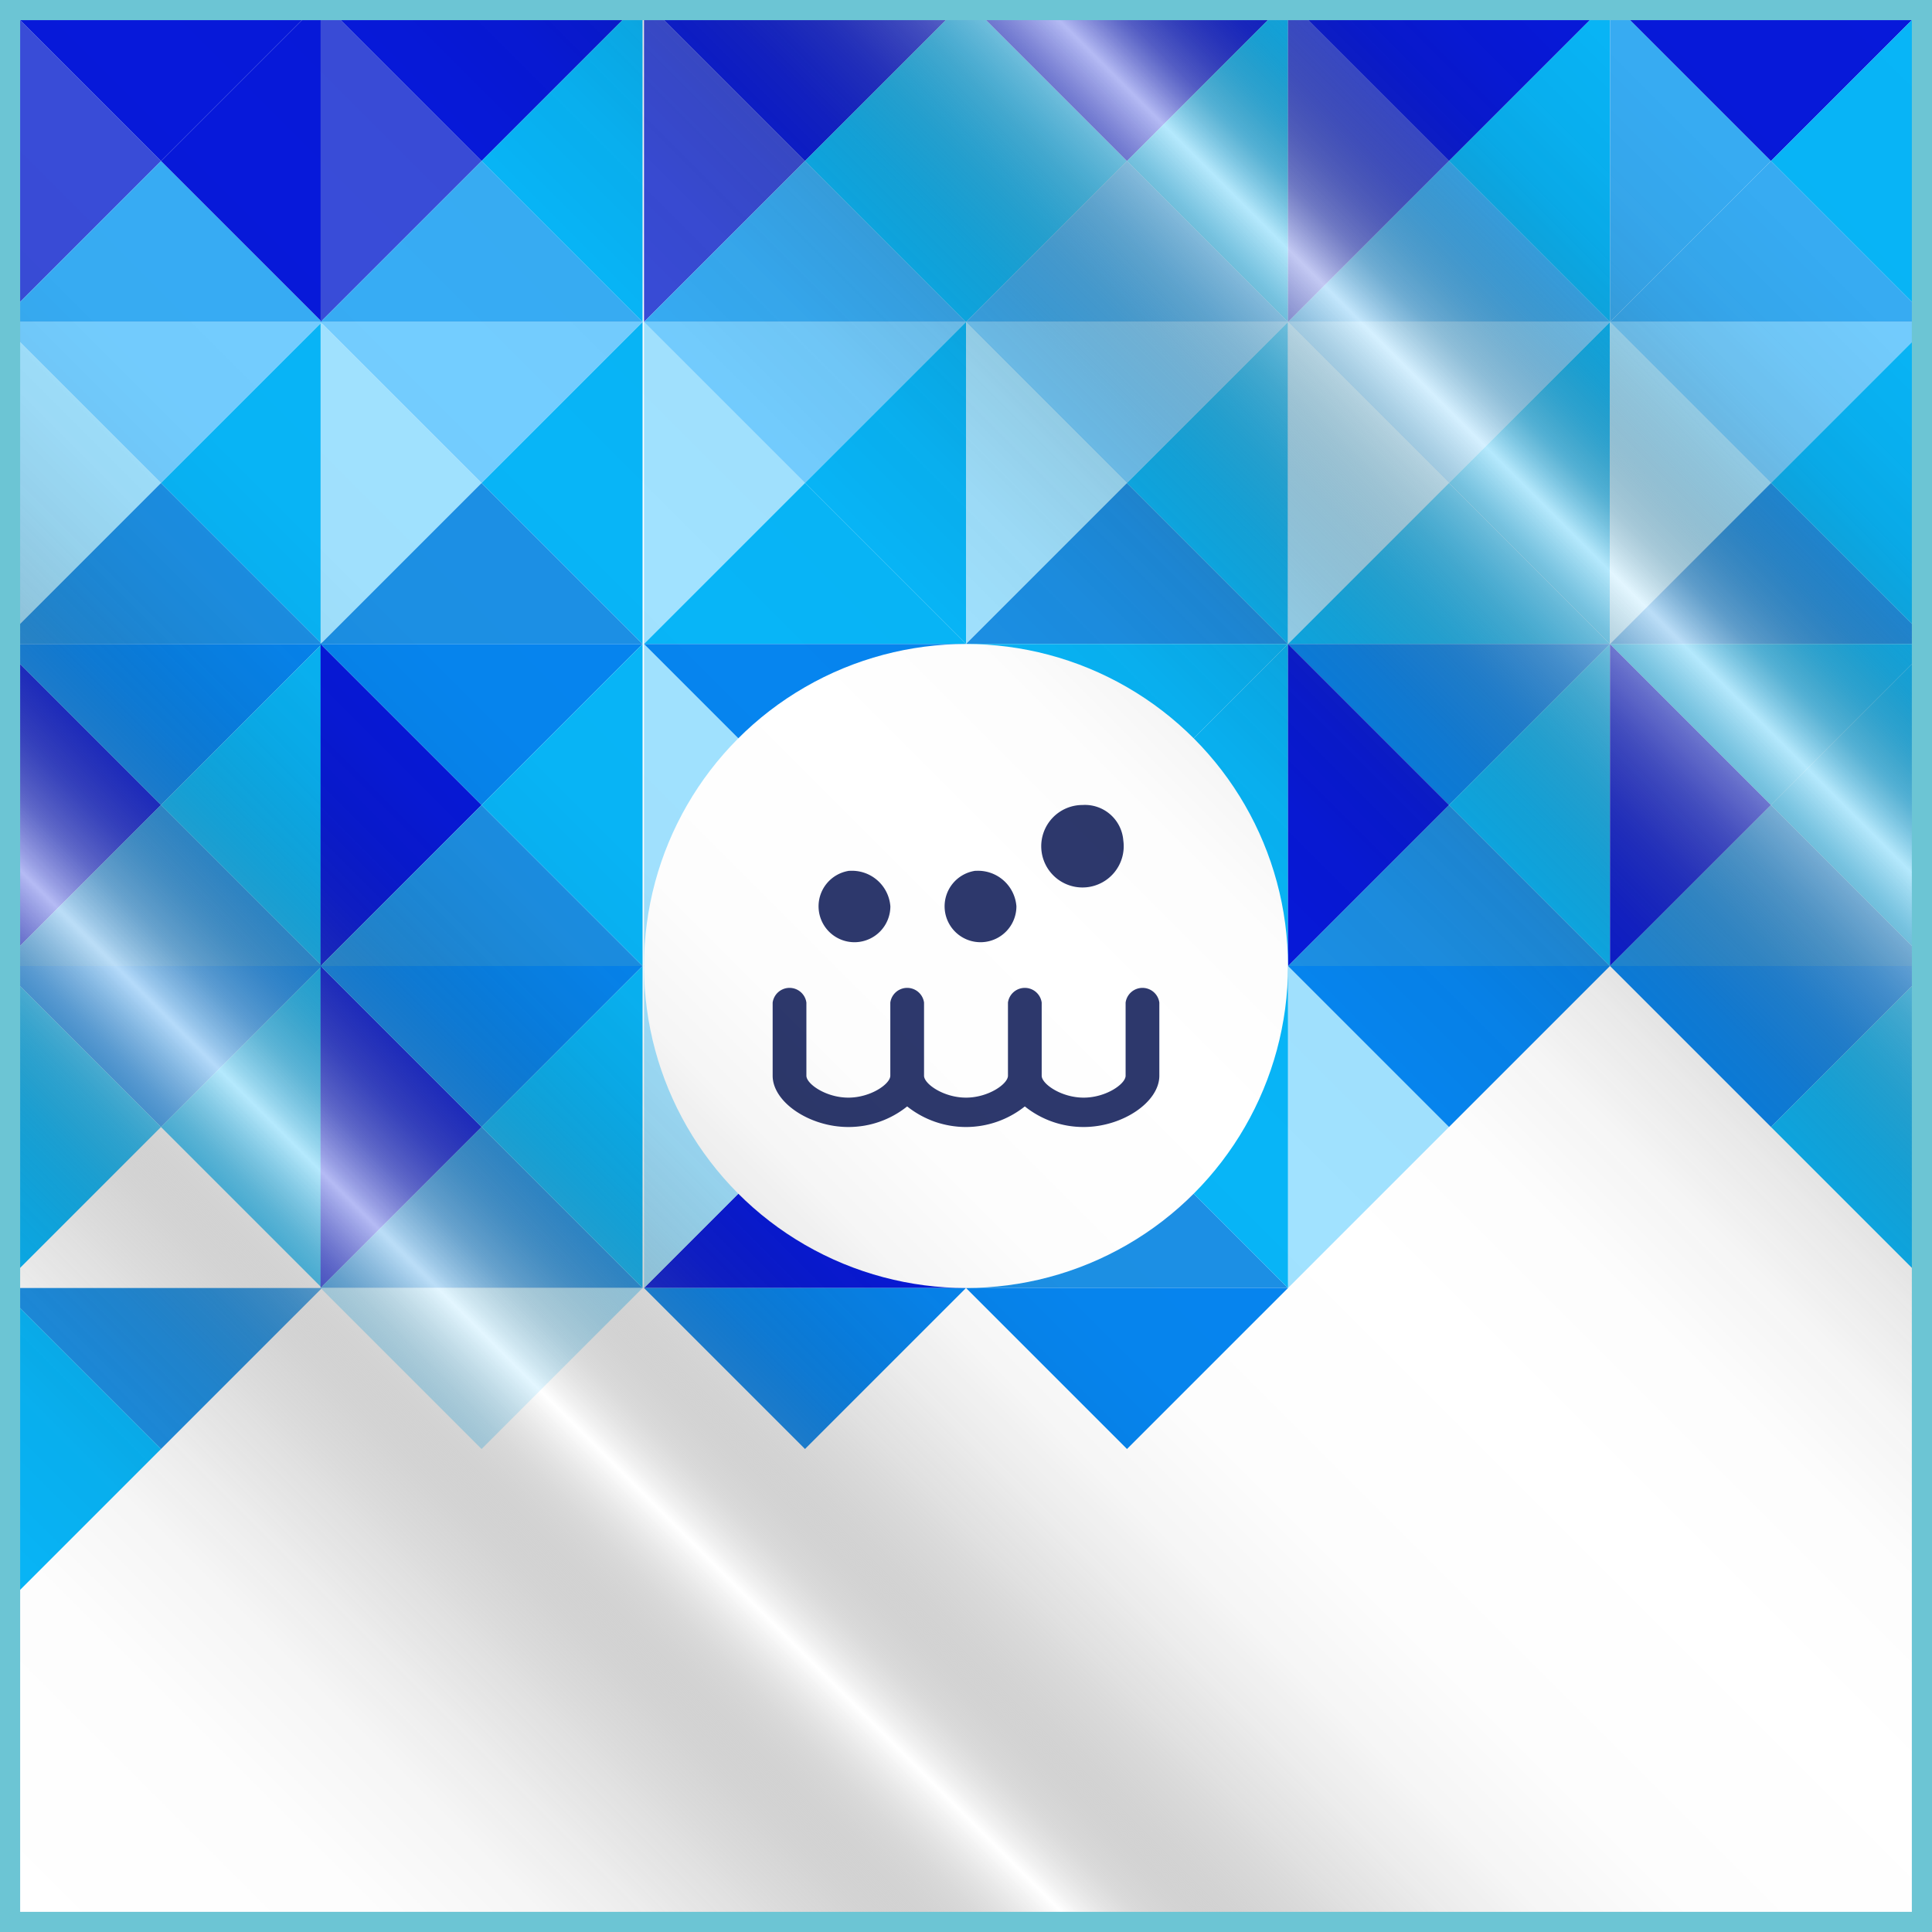 <svg xmlns="http://www.w3.org/2000/svg" xmlns:xlink="http://www.w3.org/1999/xlink" viewBox="0 0 96 96">
  <rect x="0" y="0" width="96" height="96" fill="#333333" stroke="none"/>
  <defs>
    <style>
      .cls-1, .cls-15 {
        fill: none;
      }

      .cls-2 {
        fill: #394cd8;
      }

      .cls-3 {
        fill: #0719da;
      }

      .cls-4 {
        fill: #37acf4;
      }

      .cls-5 {
        fill: #08b5f7;
      }

      .cls-6 {
        fill: #a1e2ff;
      }

      .cls-7 {
        fill: #73cdff;
      }

      .cls-8 {
        fill: #1c90e5;
      }

      .cls-9 {
        fill: #0685ef;
      }

      .cls-10, .cls-13 {
        fill: #fff;
      }

      .cls-11 {
        fill: #2d386c;
      }

      .cls-12 {
        fill: url(#Degradado_sin_nombre_74);
      }

      .cls-13 {
        stroke: #1a171b;
      }

      .cls-13, .cls-15 {
        stroke-miterlimit: 10;
      }

      .cls-14 {
        clip-path: url(#clip-path);
      }

      .cls-15 {
        stroke: #6cc5d4;
        stroke-width: 2px;
      }
    </style>
    <linearGradient id="Degradado_sin_nombre_74" data-name="Degradado sin nombre 74" y1="95.607" x2="95.607" gradientUnits="userSpaceOnUse">
      <stop offset="0" stop-opacity="0"/>
      <stop offset="0.1" stop-color="#030303" stop-opacity="0.008"/>
      <stop offset="0.141" stop-color="#0d0d0d" stop-opacity="0.036"/>
      <stop offset="0.171" stop-color="#1f1f1f" stop-opacity="0.084"/>
      <stop offset="0.197" stop-color="#383838" stop-opacity="0.153"/>
      <stop offset="0.219" stop-color="#595959" stop-opacity="0.243"/>
      <stop offset="0.238" stop-color="#818181" stop-opacity="0.354"/>
      <stop offset="0.256" stop-color="#b1b1b1" stop-opacity="0.486"/>
      <stop offset="0.272" stop-color="#e7e7e7" stop-opacity="0.634"/>
      <stop offset="0.279" stop-color="#fff" stop-opacity="0.7"/>
      <stop offset="0.284" stop-color="#eaeaea" stop-opacity="0.642"/>
      <stop offset="0.299" stop-color="#b3b3b3" stop-opacity="0.492"/>
      <stop offset="0.316" stop-color="#838383" stop-opacity="0.358"/>
      <stop offset="0.334" stop-color="#5a5a5a" stop-opacity="0.246"/>
      <stop offset="0.354" stop-color="#393939" stop-opacity="0.155"/>
      <stop offset="0.378" stop-color="#1f1f1f" stop-opacity="0.086"/>
      <stop offset="0.406" stop-color="#0d0d0d" stop-opacity="0.036"/>
      <stop offset="0.443" stop-color="#030303" stop-opacity="0.008"/>
      <stop offset="0.53" stop-opacity="0"/>
      <stop offset="0.589" stop-color="#040404" stop-opacity="0.01"/>
      <stop offset="0.626" stop-color="#101010" stop-opacity="0.043"/>
      <stop offset="0.657" stop-color="#252525" stop-opacity="0.1"/>
      <stop offset="0.684" stop-color="#424242" stop-opacity="0.181"/>
      <stop offset="0.709" stop-color="#686868" stop-opacity="0.286"/>
      <stop offset="0.732" stop-color="#979797" stop-opacity="0.414"/>
      <stop offset="0.754" stop-color="#cdcdcd" stop-opacity="0.563"/>
      <stop offset="0.77" stop-color="#fff" stop-opacity="0.7"/>
      <stop offset="0.777" stop-color="#dedede" stop-opacity="0.609"/>
      <stop offset="0.788" stop-color="#aaa" stop-opacity="0.466"/>
      <stop offset="0.802" stop-color="#7c7c7c" stop-opacity="0.339"/>
      <stop offset="0.816" stop-color="#555" stop-opacity="0.233"/>
      <stop offset="0.832" stop-color="#353535" stop-opacity="0.147"/>
      <stop offset="0.851" stop-color="#1d1d1d" stop-opacity="0.08"/>
      <stop offset="0.875" stop-color="#0c0c0c" stop-opacity="0.034"/>
      <stop offset="0.908" stop-color="#030303" stop-opacity="0.007"/>
      <stop offset="1" stop-opacity="0"/>
    </linearGradient>
    <clipPath id="clip-path">
      <rect id="Marco" class="cls-1" width="96" height="96"/>
    </clipPath>
    <symbol id="Impresión" data-name="Impresión" viewBox="0 0 96 80">
      <g id="Trama">
        <polygon class="cls-2" points="0 0 0 16 8 8 0 0"/>
        <polygon class="cls-3" points="16 0 0 0 8 8 16 0"/>
        <polygon class="cls-4" points="0 16 16 16 8 8 0 16"/>
        <polygon class="cls-3" points="16 16 16 0 8 8 16 16"/>
        <polygon class="cls-2" points="15.929 0 15.929 16 23.929 8 15.929 0"/>
        <polygon class="cls-3" points="31.929 0 15.929 0 23.929 8 31.929 0"/>
        <polygon class="cls-4" points="15.929 16 31.929 16 23.929 8 15.929 16"/>
        <polygon class="cls-5" points="31.929 16 31.929 0 23.929 8 31.929 16"/>
        <polygon class="cls-2" points="32 0 32 16 40 8 32 0"/>
        <polygon class="cls-3" points="48 0 32 0 40 8 48 0"/>
        <polygon class="cls-4" points="32 16 48 16 40 8 32 16"/>
        <polygon class="cls-5" points="48 16 48 0 40 8 48 16"/>
        <polygon class="cls-5" points="48 0 48 16 56 8 48 0"/>
        <polygon class="cls-3" points="64 0 48 0 56 8 64 0"/>
        <polygon class="cls-4" points="48 16 64 16 56 8 48 16"/>
        <polygon class="cls-5" points="64 16 64 0 56 8 64 16"/>
        <polygon class="cls-2" points="64 0 64 16 72 8 64 0"/>
        <polygon class="cls-3" points="80 0 64 0 72 8 80 0"/>
        <polygon class="cls-4" points="64 16 80 16 72 8 64 16"/>
        <polygon class="cls-5" points="80 16 80 0 72 8 80 16"/>
        <polygon class="cls-4" points="80 0 80 16 88 8 80 0"/>
        <polygon class="cls-3" points="96 0 80 0 88 8 96 0"/>
        <polygon class="cls-4" points="80 16 96 16 88 8 80 16"/>
        <polygon class="cls-5" points="96 16 96 0 88 8 96 16"/>
        <polygon class="cls-6" points="0 16 0 32 8 24 0 16"/>
        <polygon class="cls-7" points="16 16 0 16 8 24 16 16"/>
        <polygon class="cls-8" points="0 32 16 32 8 24 0 32"/>
        <polygon class="cls-5" points="16 32 16 16 8 24 16 32"/>
        <polygon class="cls-6" points="15.929 16 15.929 32 23.929 24 15.929 16"/>
        <polygon class="cls-7" points="31.929 16 15.929 16 23.929 24 31.929 16"/>
        <polygon class="cls-8" points="15.929 32 31.929 32 23.929 24 15.929 32"/>
        <polygon class="cls-5" points="31.929 32 31.929 16 23.929 24 31.929 32"/>
        <polygon class="cls-6" points="32 16 32 32 40 24 32 16"/>
        <polygon class="cls-7" points="48 16 32 16 40 24 48 16"/>
        <polygon class="cls-5" points="32 32 48 32 40 24 32 32"/>
        <polygon class="cls-5" points="48 32 48 16 40 24 48 32"/>
        <polygon class="cls-6" points="48 16 48 32 56 24 48 16"/>
        <polygon class="cls-7" points="64 16 48 16 56 24 64 16"/>
        <polygon class="cls-8" points="48 32 64 32 56 24 48 32"/>
        <polygon class="cls-5" points="64 32 64 16 56 24 64 32"/>
        <polygon class="cls-6" points="64 16 64 32 72 24 64 16"/>
        <polygon class="cls-7" points="80 16 64 16 72 24 80 16"/>
        <polygon class="cls-5" points="64 32 80 32 72 24 64 32"/>
        <polygon class="cls-5" points="80 32 80 16 72 24 80 32"/>
        <polygon class="cls-6" points="80 16 80 32 88 24 80 16"/>
        <polygon class="cls-6" points="64 48 64 64 72 56 64 48"/>
        <polygon class="cls-7" points="96 16 80 16 88 24 96 16"/>
        <polygon class="cls-8" points="80 32 96 32 88 24 80 32"/>
        <polygon class="cls-5" points="96 32 96 16 88 24 96 32"/>
        <polygon class="cls-3" points="0 32 0 48 8 40 0 32"/>
        <polygon class="cls-9" points="16 32 0 32 8 40 16 32"/>
        <polygon class="cls-8" points="0 48 16 48 8 40 0 48"/>
        <polygon class="cls-5" points="16 48 16 32 8 40 16 48"/>
        <polygon class="cls-3" points="15.929 32 15.929 48 23.929 40 15.929 32"/>
        <polygon class="cls-9" points="31.929 32 15.929 32 23.929 40 31.929 32"/>
        <polygon class="cls-8" points="15.929 48 31.929 48 23.929 40 15.929 48"/>
        <polygon class="cls-5" points="31.929 48 31.929 32 23.929 40 31.929 48"/>
        <polygon class="cls-6" points="32 32 32 48 40 40 32 32"/>
        <polygon class="cls-9" points="48 32 32 32 40 40 48 32"/>
        <polygon class="cls-8" points="32 48 48 48 40 40 32 48"/>
        <polygon class="cls-5" points="48 48 48 32 40 40 48 48"/>
        <polygon class="cls-6" points="48 32 48 48 56 40 48 32"/>
        <polygon class="cls-5" points="64 32 48 32 56 40 64 32"/>
        <polygon class="cls-8" points="48 48 64 48 56 40 48 48"/>
        <polygon class="cls-5" points="64 48 64 32 56 40 64 48"/>
        <polygon class="cls-9" points="80 32 64 32 72 40 80 32"/>
        <polygon class="cls-8" points="64 48 80 48 72 40 64 48"/>
        <polygon class="cls-5" points="80 48 80 32 72 40 80 48"/>
        <polygon class="cls-3" points="80 32 80 48 88 40 80 32"/>
        <polygon class="cls-3" points="64 32 64 48 72 40 64 32"/>
        <polygon class="cls-5" points="96 32 80 32 88 40 96 32"/>
        <polygon class="cls-8" points="80 48 96 48 88 40 80 48"/>
        <polygon class="cls-5" points="96 48 96 32 88 40 96 48"/>
        <polygon class="cls-9" points="16 48 0 48 8 56 16 48"/>
        <polygon class="cls-5" points="16 64 16 48 8 56 16 64"/>
        <polygon class="cls-3" points="15.929 48 15.929 64 23.929 56 15.929 48"/>
        <polygon class="cls-3" points="32 64 48 64 40 56 32 64"/>
        <polygon class="cls-9" points="31.929 48 15.929 48 23.929 56 31.929 48"/>
        <polygon class="cls-8" points="15.929 64 31.929 64 23.929 56 15.929 64"/>
        <polygon class="cls-5" points="31.929 64 31.929 48 23.929 56 31.929 64"/>
        <polygon class="cls-8" points="16 64 0 64 8 72 16 64"/>
        <polygon class="cls-5" points="0 64 0 80 8 72 0 64"/>
        <polygon class="cls-5" points="0 48 0 64 8 56 0 48"/>
        <polygon class="cls-9" points="48 48 32 48 40 56 48 48"/>
        <polygon class="cls-5" points="48 64 48 48 40 56 48 64"/>
        <polygon class="cls-3" points="48 48 48 64 56 56 48 48"/>
        <polygon class="cls-9" points="64 48 48 48 56 56 64 48"/>
        <polygon class="cls-8" points="48 64 64 64 56 56 48 64"/>
        <polygon class="cls-5" points="64 64 64 48 56 56 64 64"/>
        <polygon class="cls-9" points="80 48 64 48 72 56 80 48"/>
        <polygon class="cls-9" points="96 48 80 48 88 56 96 48"/>
        <polygon class="cls-5" points="96 64 96 48 88 56 96 64"/>
        <polygon class="cls-6" points="31.929 64 15.929 64 23.929 72 31.929 64"/>
        <polygon class="cls-6" points="32 48 32 64 40 56 32 48"/>
        <polygon class="cls-9" points="48 64 32 64 40 72 48 64"/>
        <polygon class="cls-9" points="64 64 48 64 56 72 64 64"/>
      </g>
      <circle class="cls-10" cx="48" cy="48" r="16"/>
      <path id="Logo" class="cls-11" d="M55.817,41.767A2.049,2.049,0,1,1,53.787,40,1.912,1.912,0,0,1,55.817,41.767Zm-7.341,1.5a1.784,1.784,0,1,0,2.029,1.767A1.911,1.911,0,0,0,48.476,43.272Zm-6.263,0a1.784,1.784,0,1,0,2.029,1.767A1.912,1.912,0,0,0,42.213,43.272Zm15.394,10.18V49.817a.846.846,0,0,0-1.676,0v3.635c0,.41-.975,1.089-2.085,1.089s-2.085-.679-2.085-1.089V49.817a.846.846,0,0,0-1.676,0v3.635c0,.41-.975,1.089-2.085,1.089s-2.085-.679-2.085-1.089V49.817a.846.846,0,0,0-1.676,0v3.635c0,.41-.974,1.089-2.085,1.089s-2.085-.679-2.085-1.089V49.817a.846.846,0,0,0-1.676,0v3.635c0,1.31,1.828,2.548,3.761,2.548a4.647,4.647,0,0,0,2.923-1.023,4.687,4.687,0,0,0,5.846,0A4.647,4.647,0,0,0,53.846,56C55.779,56,57.607,54.762,57.607,53.452Z"/>
    </symbol>
    <symbol id="Transparente_2" data-name="Transparente 2" viewBox="0 0 95.607 95.607">
      <rect class="cls-12" width="95.607" height="95.607"/>
    </symbol>
  </defs>
  <g id="Fondos">
    <rect id="Blanco" class="cls-13" width="96" height="96"/>
  </g>
  <g id="Plastificado">
    <g id="Brillo">
      <g class="cls-14">
        <use width="96" height="80" xlink:href="#Impresión"/>
        <use id="Brillo-2" data-name="Brillo" width="95.607" height="95.607" transform="translate(0.196 0.196)" xlink:href="#Transparente_2"/>
        <rect id="Marco-2" data-name="Marco" class="cls-15" width="96" height="96"/>
      </g>
    </g>
  </g>
  <g id="Marco-3" data-name="Marco">
    <rect id="Marco-4" data-name="Marco" class="cls-15" width="96" height="96"/>
  </g>
</svg>
